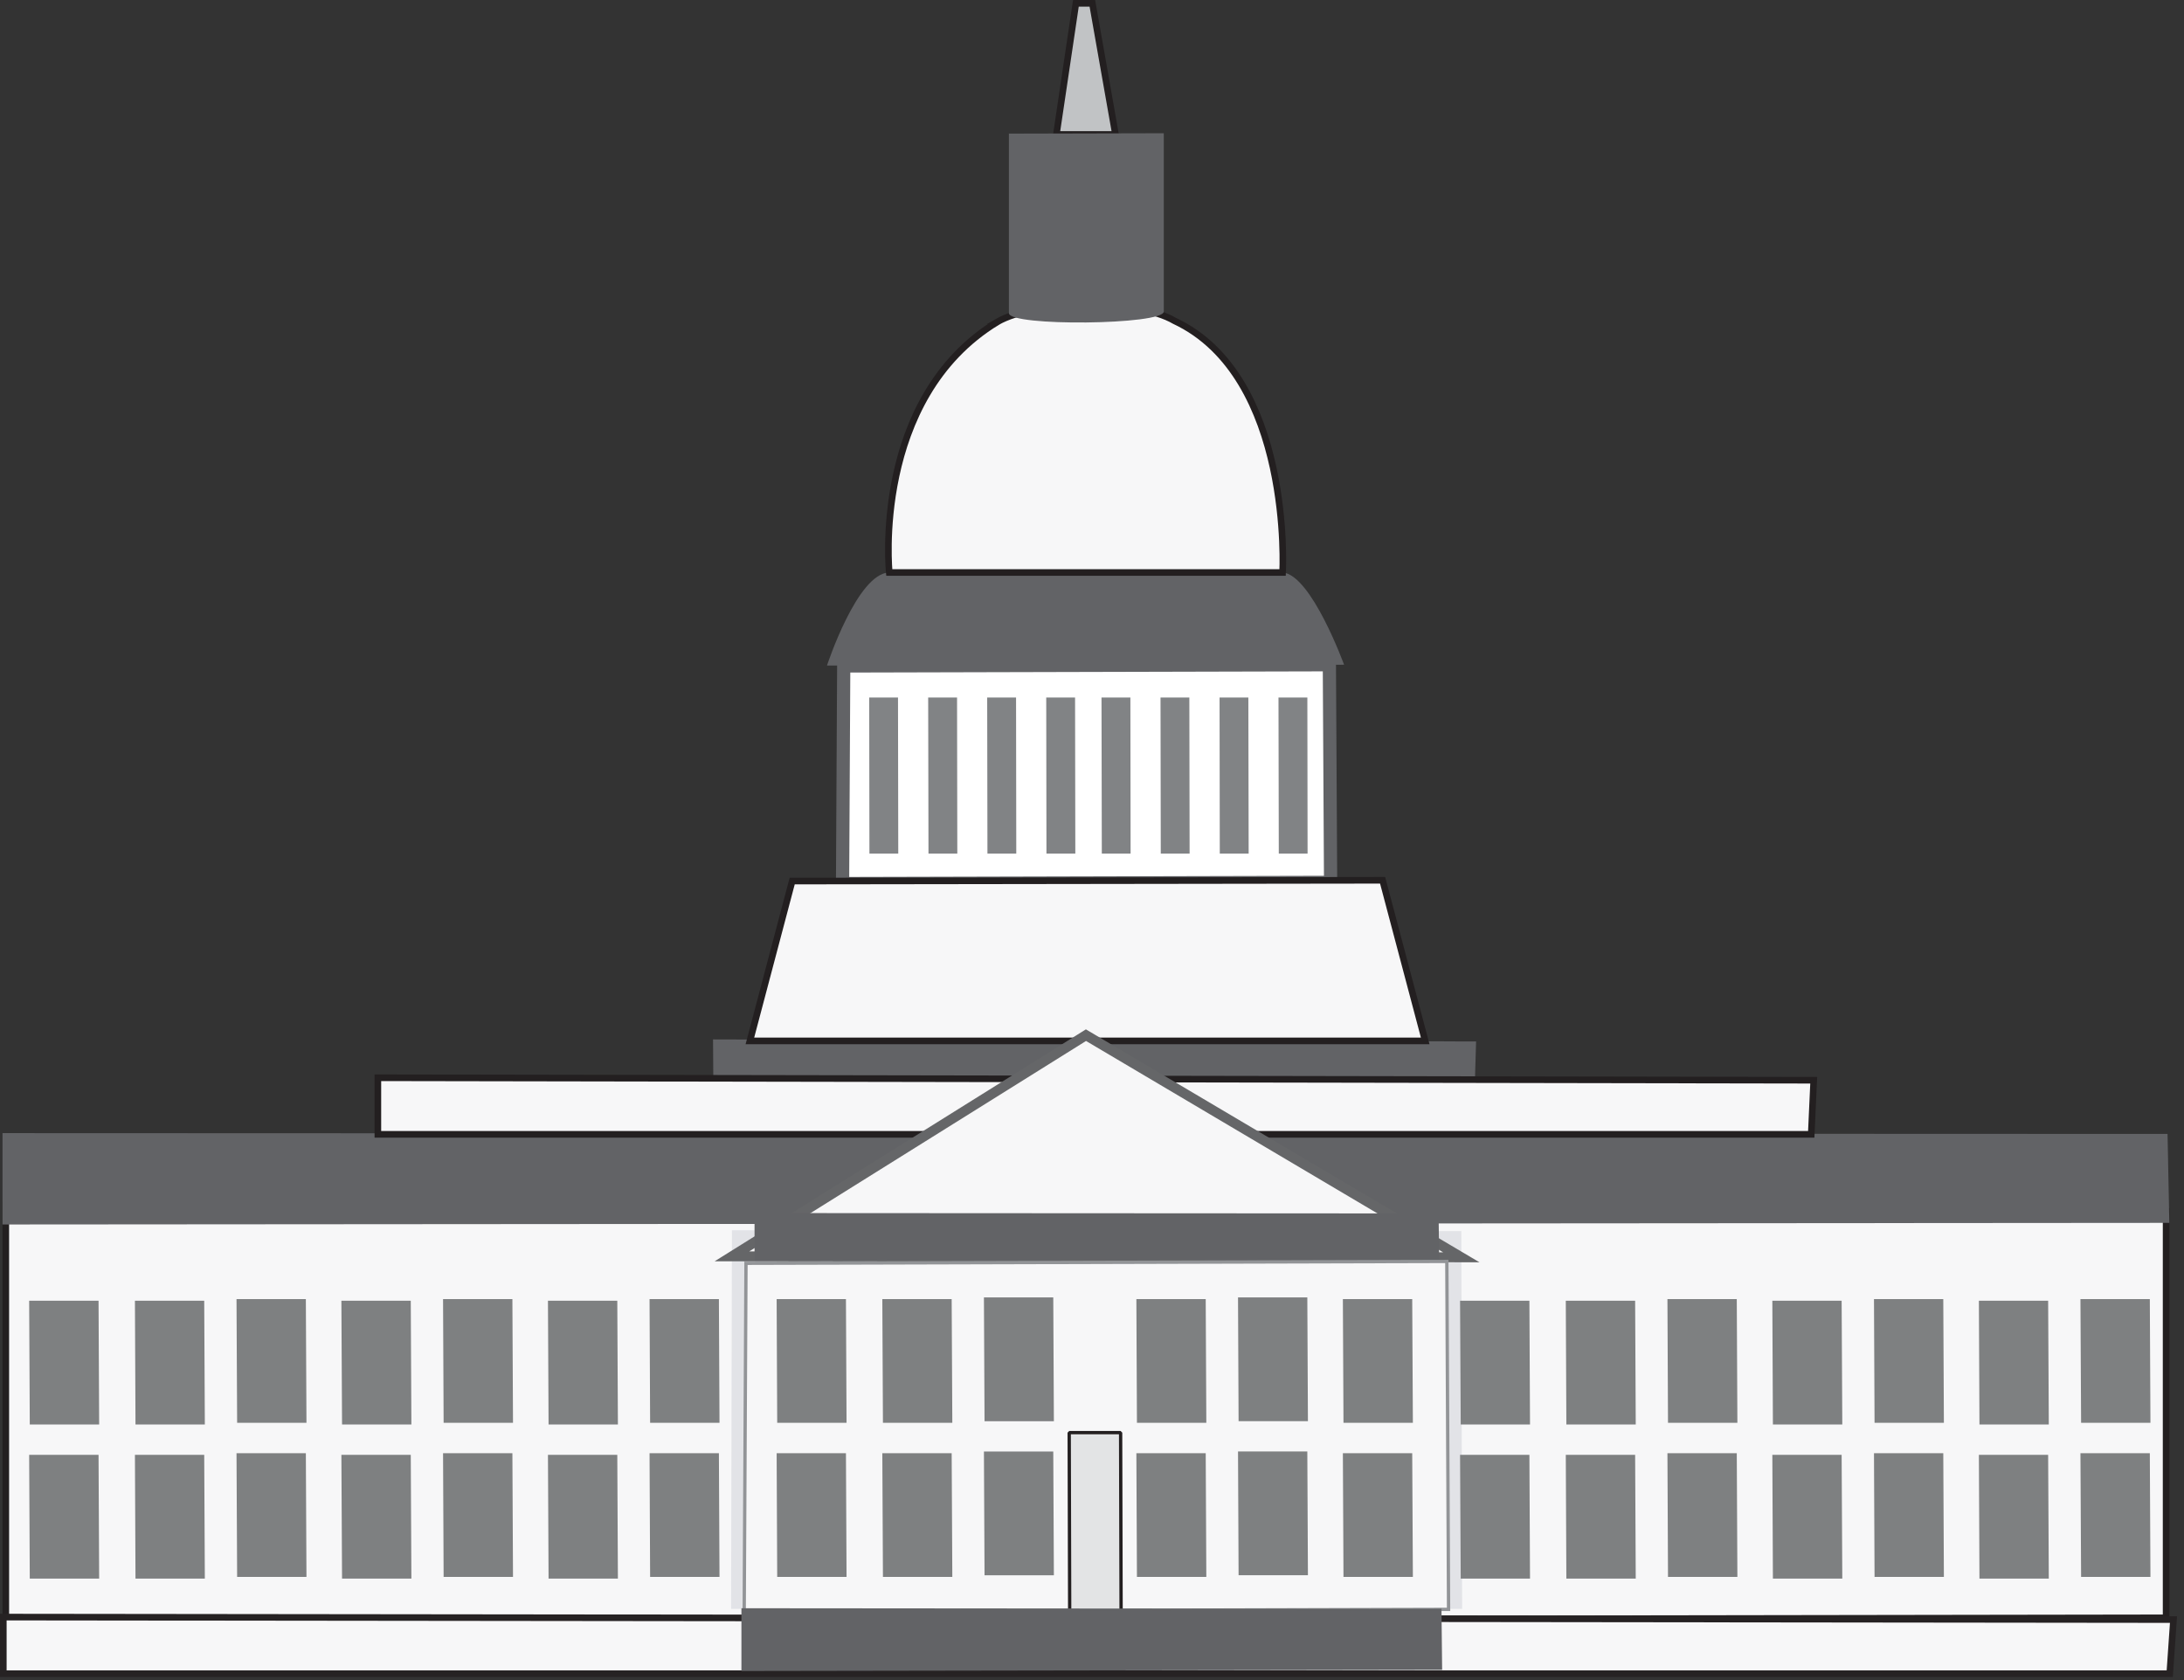 
        <svg xmlns:rdf="http://www.w3.org/1999/02/22-rdf-syntax-ns#" xmlns="http://www.w3.org/2000/svg" xmlns:cc="http://creativecommons.org/ns#" xmlns:xlink="http://www.w3.org/1999/xlink" xmlns:dc="http://purl.org/dc/elements/1.1/" x="0px" y="0px" width="503" height="387" viewBox="0 0 503 387" xml:space="preserve">
            <rect x="0" y="0" width="503" height="387" fill="#333333" stroke="none"/>
            <title>DC Capitol building</title>
            <desc xmlns:ian_image_library="https://ian.umces.edu/media-library/">
                <ian_image_library:title>DC Capitol building</ian_image_library:title>
                <ian_image_library:descr>Illustration of DC Capitol building</ian_image_library:descr>
                <ian_image_library:scene>
                    <ian_image_library:contains>culture, anthropology, washington, D.C. capitol, building, monument, government, senate, congress, policymaker, decision, maker, management</ian_image_library:contains>
                    <ian_image_library:when>2004-01-01</ian_image_library:when>
                </ian_image_library:scene>
            </desc>
            
 <defs></defs>
 <polygon stroke="#231F20" stroke-width="1.523" points="1.335 277.48 1.335 373.36 498.88 372.59 498.88 279.05" fill="#F7F7F8"/>
 <polygon stroke="#626366" stroke-width="3.045" points="194.32 153.37 194.05 203.49 306.45 203.21 306.17 153.09" fill="#fff"/>
 <path d="m204.81 131.85c-7.362.108-14.345 21.426-14.345 21.426l119.09-.184s-7.546-20.765-14.15-21.242c-4.9-.10-83.23-.10-90.59-.01z" fill="#626366"/>
 <polygon points="164.22 239.38 164.37 261.43 339.3 262.09 339.96 239.85" fill="#626366"/>
 <polygon stroke="#231F20" stroke-width="1.523" points="182.45 202.91 172.71 239.72 328.24 239.72 318.43 202.73" fill="#F7F7F8"/>
 <polygon points=".578 260.96 .578 282 499.62 281.63 499.21 261.15" fill="#626366"/>
 <polygon stroke="#231F20" stroke-width="1.523" points="251.58 .762 247.79 .762 243.3 30.967 256.91 30.967" fill="#C1C3C5"/>
 <path stroke="#231F20" stroke-width="1.523" d="m229.72 74.122c-29.058 17.668-24.912 57.727-24.912 57.727h90.596s2.458-45.146-24.911-57.965c-8.69-5.09-31.9-4.851-40.78.237z" fill="#F7F7F8"/>
 <path d="m232.36 30.772v41.347c0 3.107 35.673 2.739 35.673-.379v-41.054l-35.67.086z" fill="#626366"/>
 <polygon stroke="#231F20" stroke-width="1.523" points="87.027 248.21 87.027 261.24 417.15 261.24 417.72 248.78" fill="#F7F7F8"/>
 <polygon points="168.57 283.33 168.38 370.53 336.74 370.53 336.56 283.52" fill="#E2E3E7"/>
 <polygon stroke="#656668" stroke-width="2.285" points="250.11 238.4 168.57 289.34 336.56 289.56" fill="#F7F7F8"/>
 <polygon stroke="#929497" stroke-width=".762" points="171.81 290.94 171.4 371.09 333.62 370.64 333.22 290.51" fill="#F7F7F8"/>
 <polygon points="200.19 160.64 200.24 196.59 206.88 196.59 206.82 160.64" fill="#818385"/>
 <polygon points="213.77 160.64 213.84 196.59 220.48 196.59 220.42 160.64" fill="#818385"/>
 <polygon points="227.36 160.64 227.42 196.59 234.06 196.59 234.01 160.64" fill="#818385"/>
 <polygon points="240.96 160.64 241.01 196.59 247.66 196.59 247.6 160.64" fill="#818385"/>
 <polygon points="253.69 160.64 253.76 196.59 260.39 196.59 260.34 160.64" fill="#818385"/>
 <polygon points="267.28 160.64 267.34 196.59 273.98 196.59 273.92 160.64" fill="#818385"/>
 <polygon points="280.88 160.64 280.93 196.59 287.58 196.59 287.51 160.64" fill="#818385"/>
 <polygon points="294.45 160.64 294.52 196.59 301.15 196.59 301.1 160.64" fill="#818385"/>
 <polygon stroke="#231F20" stroke-width=".762" stroke-miterlimit="1" points="246.25 329.94 246.36 371.03 258.2 371.03 258.09 329.94" fill="#E3E4E5"/>
 <polygon points="479.15 334.67 479.3 363.17 495.27 363.17 495.13 334.67" fill="#7E8081"/>
 <polygon points="173.78 279.37 173.78 290.29 331.46 290.1 331.32 279.46" fill="#626366"/>
 <polygon stroke="#262223" stroke-width="1.523" points=".762 372.42 .762 385.45 499.72 385.45 500.58 372.99" fill="#F7F7F8"/>
 <polygon points="170.76 370.38 170.76 384.83 332.14 384.57 331.99 370.51" fill="#626366"/>
 <polygon points="479.15 299.18 479.3 327.68 495.27 327.68 495.13 299.18" fill="#7E8081"/>
 <polygon points="455.76 335.05 455.89 363.56 471.86 363.56 471.71 335.05" fill="#7E8081"/>
 <polygon points="455.76 299.56 455.89 328.06 471.86 328.06 471.71 299.56" fill="#7E8081"/>
 <polygon points="431.6 334.67 431.73 363.17 447.7 363.17 447.56 334.67" fill="#7E8081"/>
 <polygon points="431.6 299.18 431.73 327.68 447.7 327.68 447.56 299.18" fill="#7E8081"/>
 <polygon points="408.19 335.05 408.32 363.56 424.3 363.56 424.15 335.05" fill="#7E8081"/>
 <polygon points="408.19 299.56 408.32 328.06 424.3 328.06 424.15 299.56" fill="#7E8081"/>
 <polygon points="384.03 334.67 384.16 363.17 400.14 363.17 400 334.67" fill="#7E8081"/>
 <polygon points="384.03 299.18 384.16 327.68 400.14 327.68 400 299.18" fill="#7E8081"/>
 <polygon points="360.62 335.05 360.75 363.56 376.73 363.56 376.59 335.05" fill="#7E8081"/>
 <polygon points="360.62 299.56 360.75 328.06 376.73 328.06 376.59 299.56" fill="#7E8081"/>
 <polygon points="336.27 335.05 336.42 363.56 352.38 363.56 352.24 335.05" fill="#7E8081"/>
 <polygon points="336.27 299.56 336.42 328.06 352.38 328.06 352.24 299.56" fill="#7E8081"/>
 <polygon points="149.6 334.67 149.73 363.17 165.71 363.17 165.57 334.67" fill="#7E8081"/>
 <polygon points="149.6 299.18 149.73 327.68 165.71 327.68 165.57 299.18" fill="#7E8081"/>
 <polygon points="126.2 335.05 126.34 363.56 142.31 363.56 142.17 335.05" fill="#7E8081"/>
 <polygon points="126.2 299.56 126.34 328.06 142.31 328.06 142.17 299.56" fill="#7E8081"/>
 <polygon points="102.04 334.67 102.17 363.17 118.15 363.17 118.01 334.67" fill="#7E8081"/>
 <polygon points="102.04 299.18 102.17 327.68 118.15 327.68 118.01 299.18" fill="#7E8081"/>
 <polygon points="78.626 335.05 78.777 363.56 94.747 363.56 94.606 335.05" fill="#7E8081"/>
 <polygon points="78.626 299.56 78.777 328.06 94.747 328.06 94.606 299.56" fill="#7E8081"/>
 <polygon points="54.472 334.67 54.613 363.17 70.582 363.17 70.441 334.67" fill="#7E8081"/>
 <polygon points="54.472 299.18 54.613 327.68 70.582 327.68 70.441 299.18" fill="#7E8081"/>
 <polygon points="31.076 335.05 31.206 363.56 47.175 363.56 47.034 335.05" fill="#7E8081"/>
 <polygon points="31.076 299.56 31.206 328.06 47.175 328.06 47.034 299.56" fill="#7E8081"/>
 <polygon points="6.716 335.05 6.857 363.56 22.837 363.56 22.696 335.05" fill="#7E8081"/>
 <polygon points="6.716 299.56 6.857 328.06 22.837 328.06 22.696 299.56" fill="#7E8081"/>
 <polygon points="309.28 334.67 309.42 363.17 325.4 363.17 325.25 334.67" fill="#7E8081"/>
 <polygon points="309.28 299.18 309.42 327.68 325.4 327.68 325.25 299.18" fill="#7E8081"/>
 <polygon points="285.13 334.28 285.26 362.78 301.23 362.78 301.09 334.28" fill="#7E8081"/>
 <polygon points="285.13 298.8 285.26 327.3 301.23 327.3 301.09 298.8" fill="#7E8081"/>
 <polygon points="261.72 334.67 261.85 363.17 277.83 363.17 277.69 334.67" fill="#7E8081"/>
 <polygon points="261.72 299.18 261.85 327.68 277.83 327.68 277.69 299.18" fill="#7E8081"/>
 <polygon points="226.61 334.29 226.75 362.79 242.72 362.79 242.58 334.29" fill="#7E8081"/>
 <polygon points="226.61 298.8 226.75 327.31 242.72 327.31 242.58 298.8" fill="#7E8081"/>
 <polygon points="203.21 334.67 203.35 363.17 219.33 363.17 219.18 334.67" fill="#7E8081"/>
 <polygon points="203.21 299.18 203.35 327.68 219.33 327.68 219.18 299.18" fill="#7E8081"/>
 <polygon points="178.87 334.67 179 363.17 194.97 363.17 194.83 334.67" fill="#7E8081"/>
 <polygon points="178.87 299.18 179 327.68 194.97 327.68 194.83 299.18" fill="#7E8081"/>
</svg>
